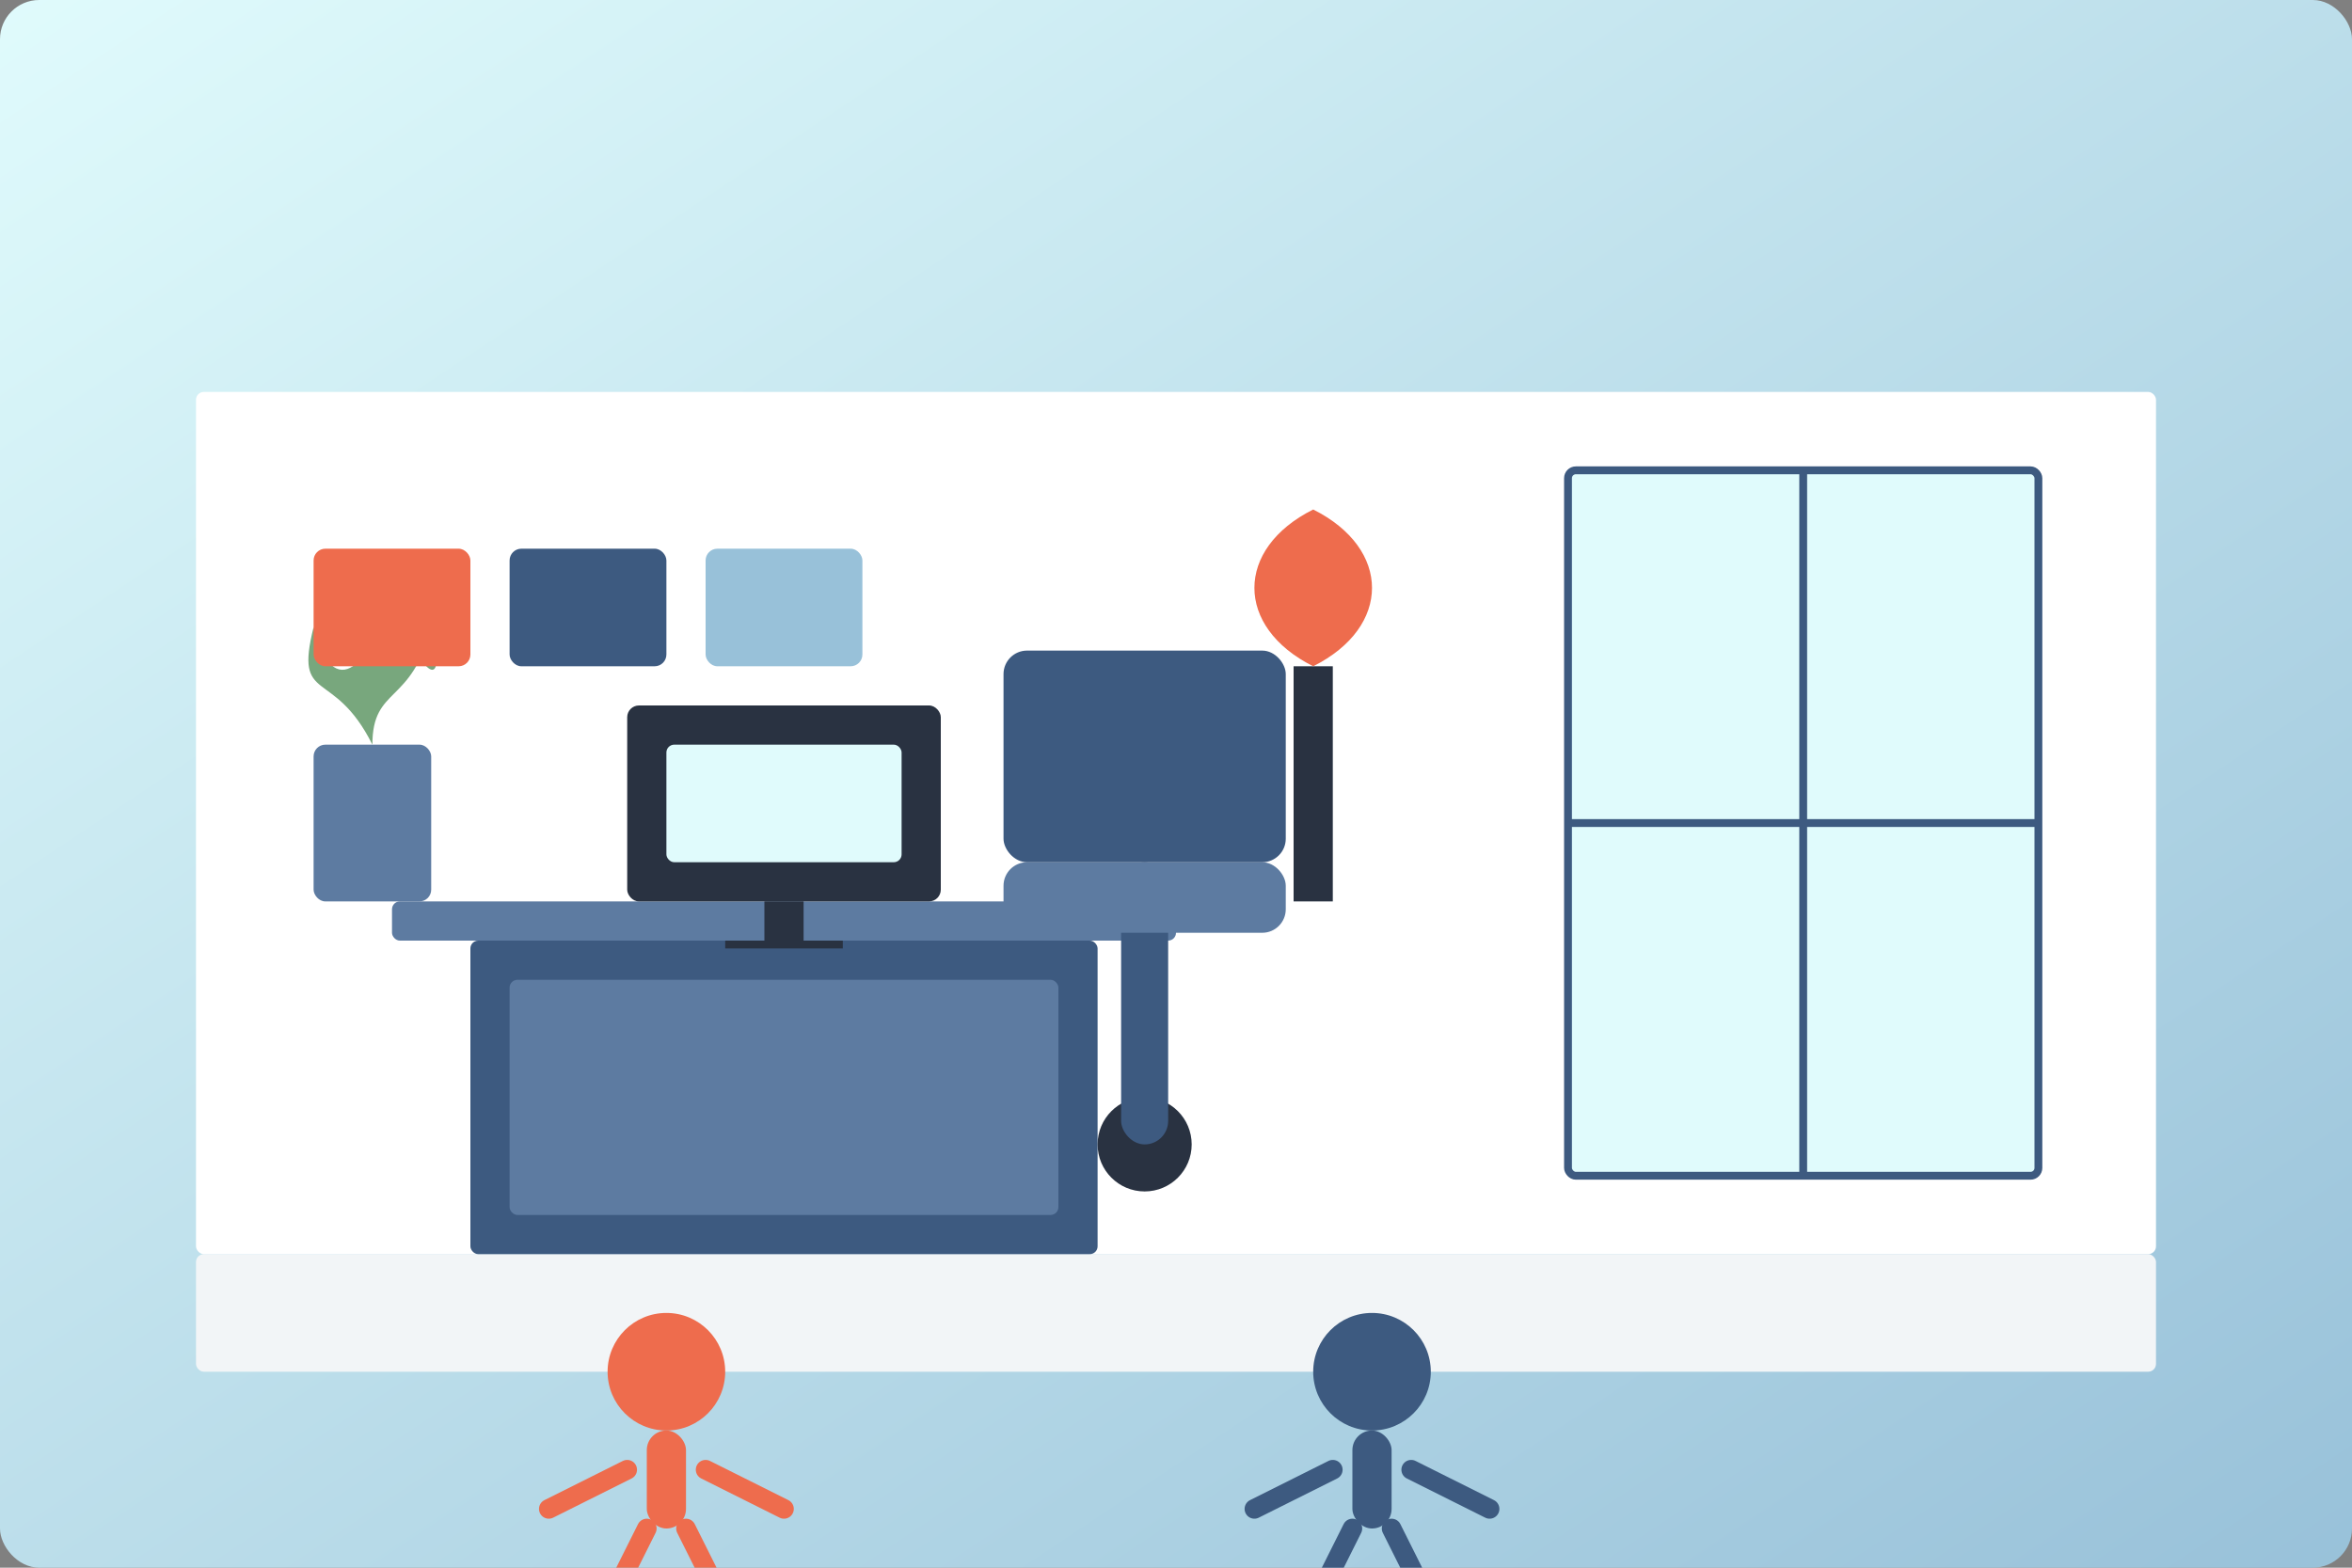 <svg xmlns="http://www.w3.org/2000/svg" viewBox="0 0 600 400" width="600" height="400">
  <rect x="0" y="0" width="600" height="400" fill="#808080" stroke="none"/>
  <!-- Background gradient -->
  <defs>
    <linearGradient id="bg-gradient" x1="0%" y1="0%" x2="100%" y2="100%">
      <stop offset="0%" stop-color="#e0fbfc" />
      <stop offset="100%" stop-color="#98c1d9" />
    </linearGradient>
  </defs>
  
  <!-- Background -->
  <rect width="600" height="400" fill="url(#bg-gradient)" rx="10" ry="10"/>
  
  <!-- Office space illustration -->
  
  <!-- Floor -->
  <rect x="50" y="320" width="500" height="30" fill="#f2f5f7" rx="2" ry="2"/>
  
  <!-- Wall -->
  <rect x="50" y="100" width="500" height="220" fill="#ffffff" rx="2" ry="2"/>
  
  <!-- Window -->
  <rect x="400" y="120" width="120" height="180" fill="#e0fbfc" stroke="#3d5a80" stroke-width="2" rx="2" ry="2"/>
  <line x1="460" y1="120" x2="460" y2="300" stroke="#3d5a80" stroke-width="2"/>
  <line x1="400" y1="210" x2="520" y2="210" stroke="#3d5a80" stroke-width="2"/>
  
  <!-- Desk -->
  <rect x="100" y="230" width="200" height="10" fill="#5d7ba1" rx="2" ry="2"/>
  <rect x="120" y="240" width="160" height="80" fill="#3d5a80" rx="2" ry="2"/>
  <rect x="130" y="250" width="140" height="60" fill="#5d7ba1" rx="2" ry="2"/>
  
  <!-- Ergonomic Chair -->
  <g transform="translate(280, 280) scale(1.2)">
    <!-- Chair base -->
    <circle cx="10" cy="10" r="10" fill="#293241"/>
    <!-- Chair leg -->
    <rect x="5" y="-50" width="10" height="60" fill="#3d5a80" rx="5" ry="5"/>
    <!-- Chair seat -->
    <rect x="-20" y="-50" width="60" height="15" fill="#5d7ba1" rx="5" ry="5"/>
    <!-- Chair back -->
    <rect x="-20" y="-95" width="60" height="45" fill="#3d5a80" rx="5" ry="5"/>
  </g>
  
  <!-- Computer -->
  <rect x="160" y="180" width="80" height="50" fill="#293241" rx="3" ry="3"/>
  <rect x="170" y="190" width="60" height="30" fill="#e0fbfc" rx="2" ry="2"/>
  <rect x="195" y="230" width="10" height="10" fill="#293241"/>
  <rect x="185" y="240" width="30" height="2" fill="#293241"/>
  
  <!-- Plant -->
  <rect x="80" y="190" width="30" height="40" fill="#5d7ba1" rx="3" ry="3"/>
  <path d="M95,190 C85,170 75,180 80,160 C85,180 95,170 100,150 C105,170 115,180 110,160 C105,180 95,175 95,190" fill="#78a77d"/>
  
  <!-- Lamp -->
  <rect x="330" y="170" width="10" height="60" fill="#293241"/>
  <path d="M335,170 C315,160 315,140 335,130 C355,140 355,160 335,170" fill="#ee6c4d"/>
  
  <!-- Abstract People -->
  <circle cx="170" cy="350" r="15" fill="#ee6c4d"/>
  <rect x="165" y="365" width="10" height="25" fill="#ee6c4d" rx="5" ry="5"/>
  <line x1="160" y1="375" x2="140" y2="385" stroke="#ee6c4d" stroke-width="5" stroke-linecap="round"/>
  <line x1="180" y1="375" x2="200" y2="385" stroke="#ee6c4d" stroke-width="5" stroke-linecap="round"/>
  <line x1="165" y1="390" x2="155" y2="410" stroke="#ee6c4d" stroke-width="5" stroke-linecap="round"/>
  <line x1="175" y1="390" x2="185" y2="410" stroke="#ee6c4d" stroke-width="5" stroke-linecap="round"/>
  
  <circle cx="350" cy="350" r="15" fill="#3d5a80"/>
  <rect x="345" y="365" width="10" height="25" fill="#3d5a80" rx="5" ry="5"/>
  <line x1="340" y1="375" x2="320" y2="385" stroke="#3d5a80" stroke-width="5" stroke-linecap="round"/>
  <line x1="360" y1="375" x2="380" y2="385" stroke="#3d5a80" stroke-width="5" stroke-linecap="round"/>
  <line x1="345" y1="390" x2="335" y2="410" stroke="#3d5a80" stroke-width="5" stroke-linecap="round"/>
  <line x1="355" y1="390" x2="365" y2="410" stroke="#3d5a80" stroke-width="5" stroke-linecap="round"/>
  
  <!-- Decorative elements -->
  <rect x="80" y="140" width="40" height="30" fill="#ee6c4d" rx="3" ry="3"/>
  <rect x="130" y="140" width="40" height="30" fill="#3d5a80" rx="3" ry="3"/>
  <rect x="180" y="140" width="40" height="30" fill="#98c1d9" rx="3" ry="3"/>
</svg>
